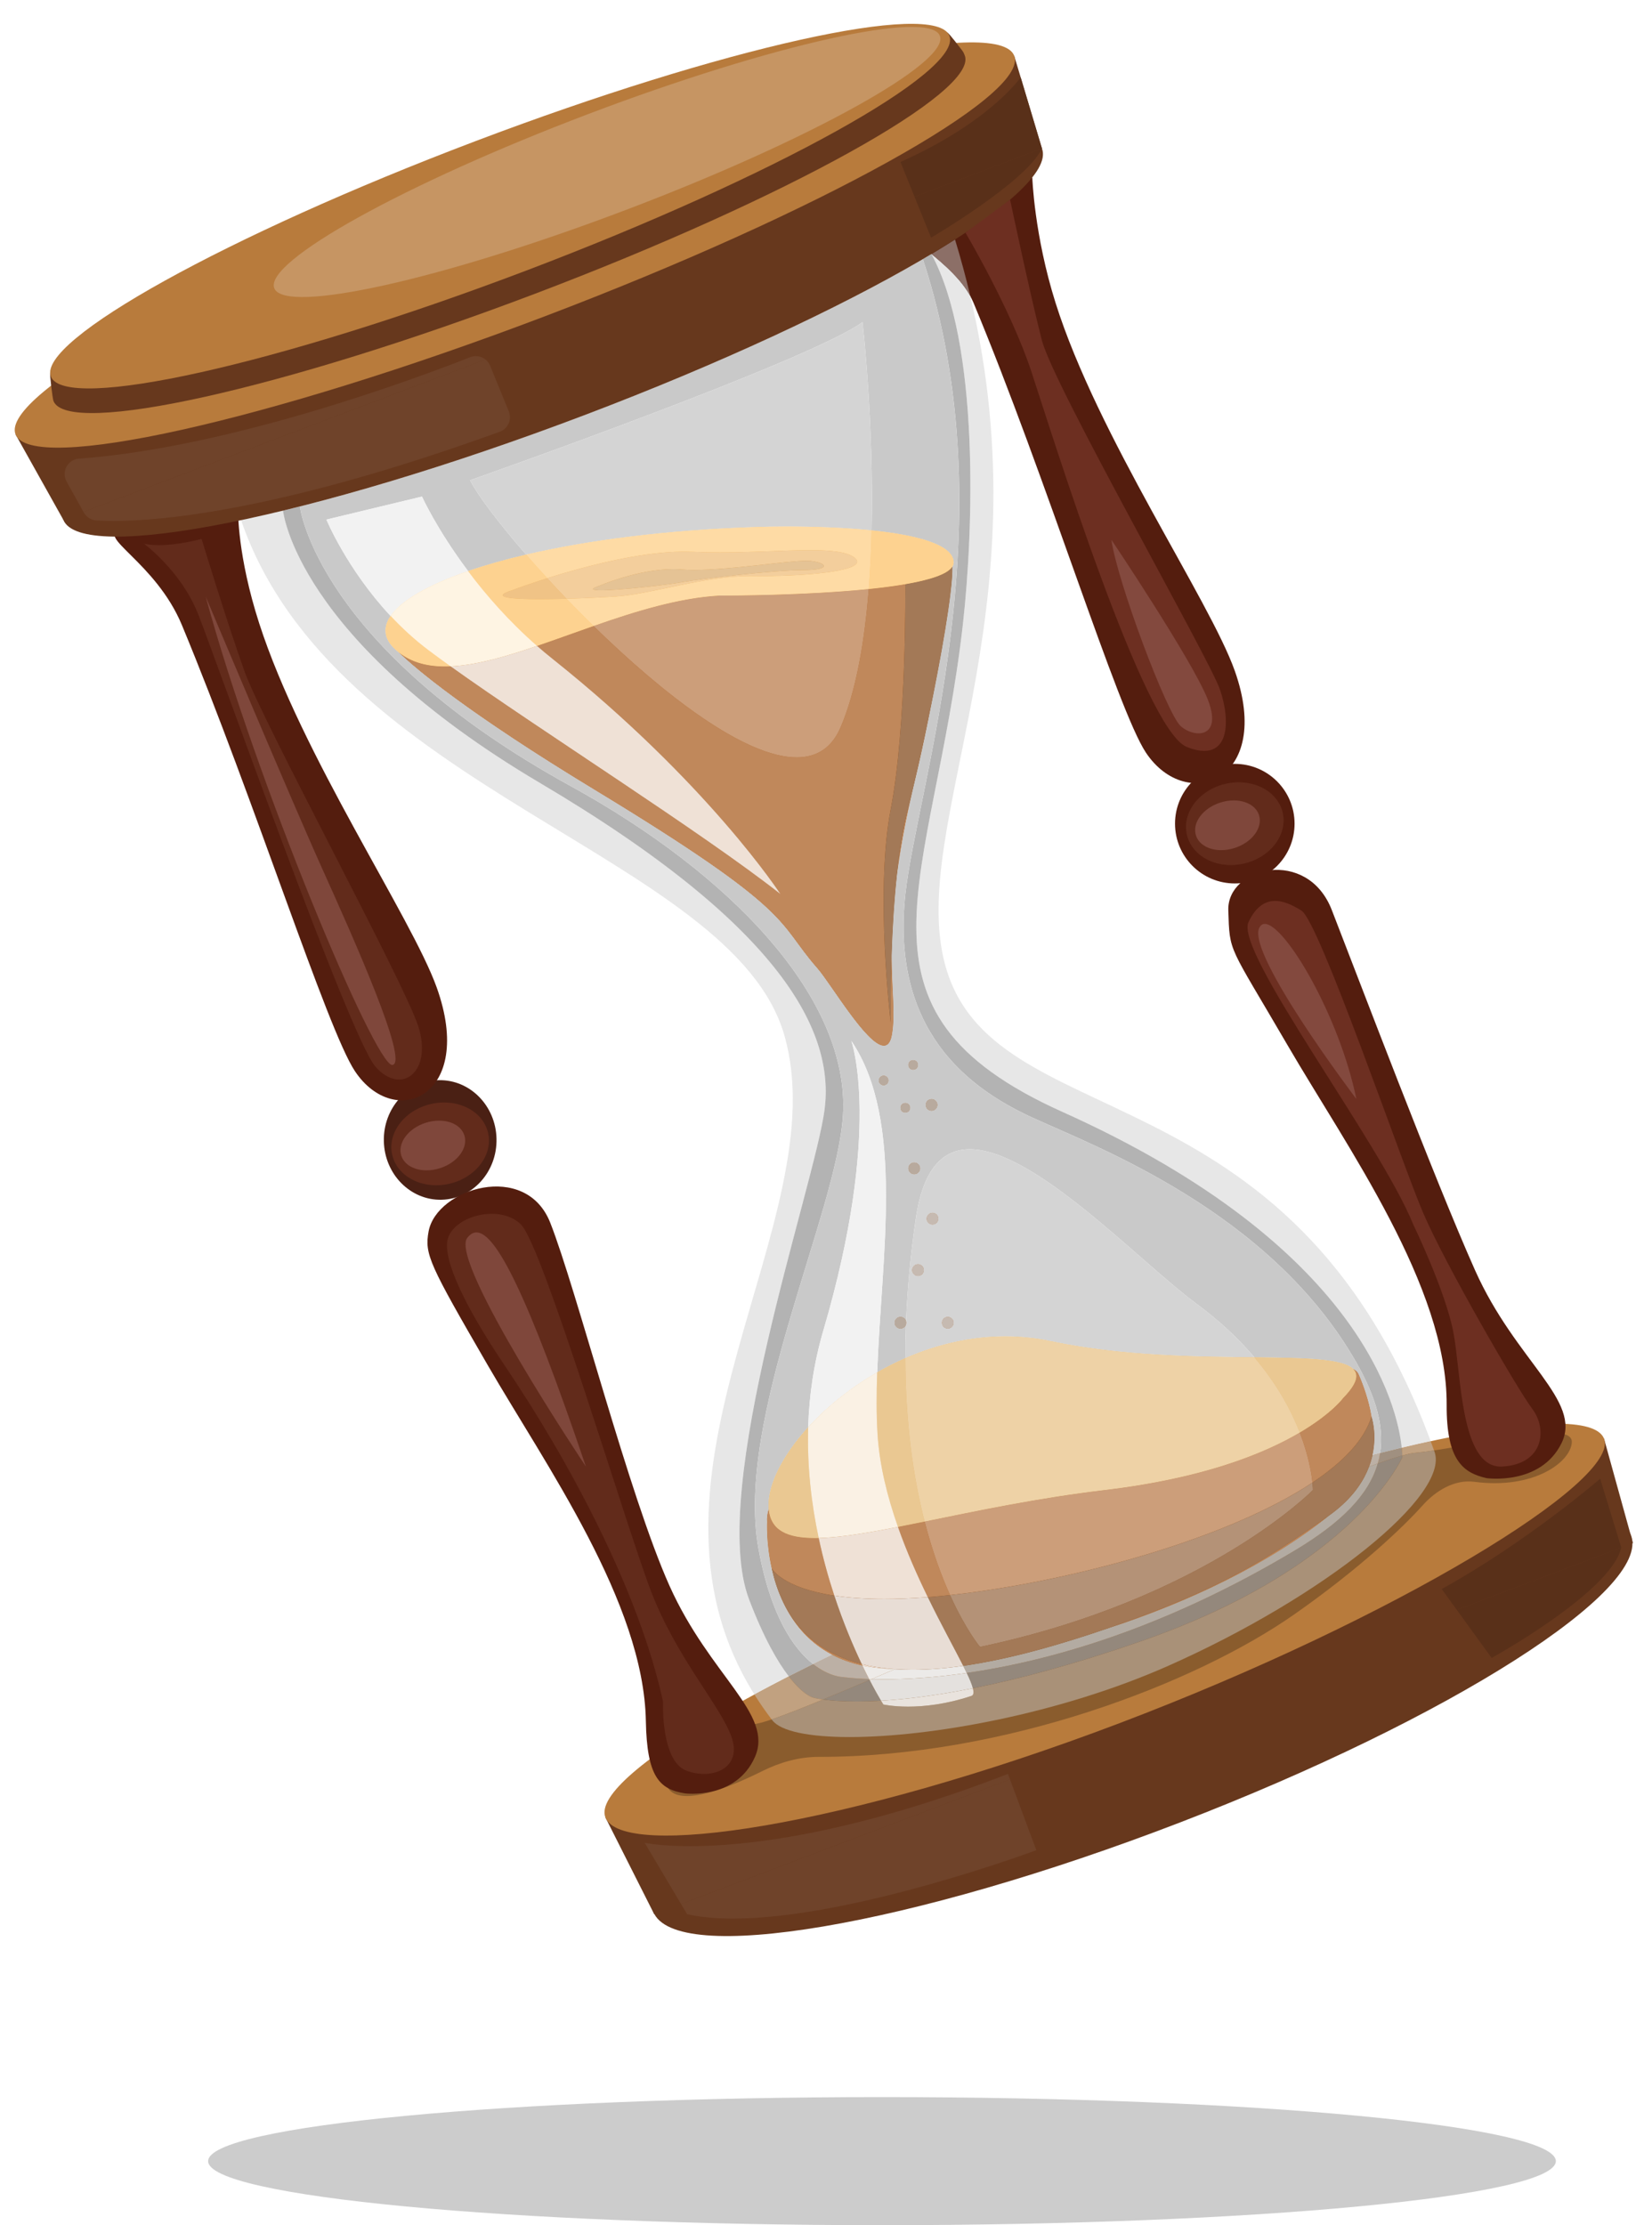 <?xml version="1.0" encoding="UTF-8"?><svg xmlns="http://www.w3.org/2000/svg" xmlns:xlink="http://www.w3.org/1999/xlink" height="3505.0" preserveAspectRatio="xMidYMid meet" version="1.0" viewBox="1106.2 646.5 2603.0 3505.0" width="2603.0" zoomAndPan="magnify"><g><g><path d="M 1888.531 2440.043 C 1889.727 2492.043 1850.973 2535.129 1801.949 2536.262 C 1752.926 2537.395 1712.207 2496.164 1711.016 2444.168 C 1709.809 2392.168 1748.559 2349.094 1797.582 2347.961 C 1846.605 2346.828 1887.324 2388.059 1888.531 2440.043" fill="#4a2014"/></g><g><path d="M 1875.23 2430.945 C 1883.188 2465.648 1855.828 2501.539 1814.145 2511.105 C 1772.445 2520.66 1732.18 2500.285 1724.223 2465.57 C 1716.27 2430.855 1743.625 2394.98 1785.324 2385.426 C 1827.012 2375.859 1867.277 2396.246 1875.23 2430.945" fill="#622b1b"/></g><g><path d="M 1778.336 2489.961 C 1759.293 2489.961 1743.25 2481.402 1738.559 2466.93 C 1732.16 2447.227 1749.188 2424.035 1776.598 2415.141 C 1783.895 2412.773 1791.156 2411.656 1798.039 2411.656 C 1817.082 2411.656 1833.125 2420.227 1837.832 2434.699 C 1844.211 2454.402 1827.184 2477.594 1799.758 2486.488 C 1792.496 2488.84 1785.215 2489.961 1778.336 2489.961" fill="#7f473b"/></g><g><path d="M 3676.016 3064.469 C 3709.195 3150.68 3391.207 3353.297 2965.785 3517.027 C 2540.344 3680.766 2168.574 3743.617 2135.395 3657.418 C 2102.211 3571.207 2420.191 3368.586 2845.637 3204.855 C 3271.055 3041.117 3642.84 2978.266 3676.016 3064.469" fill="#67381d"/></g><g><path d="M 2060.102 3509.172 L 2137.02 3661.652 L 3679.172 3077.031 L 3633.645 2912.629 L 2060.102 3509.172" fill="#67381d"/></g><g><path d="M 3633.637 2912.629 C 3659.66 2979.352 3304.156 3196.219 2869.645 3360.941 C 2435.109 3525.68 2086.129 3575.891 2060.098 3509.172 C 2034.078 3442.449 2365.242 3254.82 2799.75 3090.09 C 3234.262 2925.359 3607.617 2845.91 3633.637 2912.629" fill="#b87b3c"/></g><g><path d="M 2551.574 1005.875 C 2506.41 1013.688 2611.84 1055.586 2640.184 1123.594 C 2755.785 1400.832 2867.117 1765.398 2911.996 1832.332 C 2976.355 1928.328 3113.156 1876.52 3051.844 1703.277 C 3012.371 1591.797 2835.746 1334.137 2769.41 1123.594 C 2735.633 1016.402 2732.75 925.91 2732.75 925.91 L 2551.574 1005.875" fill="#541d0e"/></g><g><path d="M 2159.027 3463.16 C 2159.027 3463.16 2216.809 3377.098 2301.164 3360.941 C 2385.543 3344.789 3243.121 2943.859 3335.043 2934.969 C 3426.965 2926.082 3585.43 2880.008 3582.855 2918.582 C 3580.766 2950.02 3522.102 2992.828 3429.254 2980.551 C 3398.461 2976.469 3368.719 2994.281 3348.02 3017.43 C 3318.039 3050.949 3249.191 3116.891 3145.391 3189.469 C 2989.719 3298.34 2688.961 3414.219 2396.188 3413.809 C 2365.109 3413.77 2334.641 3422.578 2306.816 3436.449 C 2257.305 3461.129 2178.641 3493.719 2159.027 3463.16" fill="#8a5c2d"/></g><g><path d="M 3145.996 1943.879 C 3145.996 1995.895 3103.844 2038.047 3051.832 2038.047 C 2999.816 2038.047 2957.645 1995.895 2957.645 1943.879 C 2957.645 1891.863 2999.816 1849.711 3051.832 1849.711 C 3103.844 1849.711 3145.996 1891.863 3145.996 1943.879" fill="#541d0e"/></g><g><path d="M 3448.434 2974.777 C 3448.434 2974.777 3533.5 2986.938 3566.605 2919.758 C 3599.707 2852.578 3494.59 2791.156 3430.324 2647.188 C 3366.035 2503.211 3245.68 2185.066 3204.559 2079.637 C 3166 1980.832 3039.434 2011.773 3041.598 2080.324 C 3043.785 2148.871 3041.531 2132.309 3134.949 2292.816 C 3228.387 2453.344 3386.598 2672.895 3385.648 2859.215 C 3385.184 2947.387 3411.973 2966.355 3448.434 2974.777" fill="#541d0e"/></g><g><path d="M 2584.836 2566.074 C 2584.836 2571.211 2580.652 2575.398 2575.512 2575.398 C 2570.375 2575.398 2566.203 2571.211 2566.203 2566.074 C 2566.203 2560.918 2570.375 2556.75 2575.512 2556.75 C 2580.652 2556.75 2584.836 2560.918 2584.836 2566.074" fill="#a65818"/></g><g><path d="M 2562.02 2647.074 C 2562.02 2652.215 2557.852 2656.398 2552.695 2656.398 C 2547.543 2656.398 2543.375 2652.215 2543.375 2647.074 C 2543.375 2641.922 2547.543 2637.754 2552.695 2637.754 C 2557.852 2637.754 2562.02 2641.922 2562.02 2647.074" fill="#a65818"/></g><g><path d="M 2534.355 2730.008 C 2534.355 2735.156 2530.176 2739.32 2525.043 2739.32 C 2519.883 2739.32 2515.715 2735.156 2515.715 2730.008 C 2515.715 2724.863 2519.883 2720.695 2525.043 2720.695 C 2530.176 2720.695 2534.355 2724.863 2534.355 2730.008" fill="#a65818"/></g><g><path d="M 2608.93 2730.004 C 2608.93 2735.145 2604.75 2739.32 2599.613 2739.32 C 2594.477 2739.32 2590.297 2735.145 2590.297 2730.004 C 2590.297 2724.867 2594.477 2720.691 2599.613 2720.691 C 2604.75 2720.691 2608.93 2724.867 2608.93 2730.004" fill="#a65818"/></g><g><path d="M 2556.035 2486.844 C 2556.035 2491.984 2551.848 2496.156 2546.723 2496.156 C 2541.562 2496.156 2537.391 2491.984 2537.391 2486.844 C 2537.391 2481.699 2541.562 2477.527 2546.723 2477.527 C 2551.848 2477.527 2556.035 2481.699 2556.035 2486.844" fill="#a65818"/></g><g><path d="M 2583.355 2386.891 C 2583.355 2392.039 2579.188 2396.207 2574.035 2396.207 C 2568.898 2396.207 2564.715 2392.039 2564.715 2386.891 C 2564.715 2381.738 2568.898 2377.57 2574.035 2377.57 C 2579.188 2377.57 2583.355 2381.738 2583.355 2386.891" fill="#a65818"/></g><g><path d="M 2552.695 2323.922 C 2552.695 2328.148 2549.281 2331.578 2545.051 2331.578 C 2540.824 2331.578 2537.41 2328.148 2537.41 2323.922 C 2537.41 2319.707 2540.824 2316.277 2545.051 2316.277 C 2549.281 2316.277 2552.695 2319.707 2552.695 2323.922" fill="#a65818"/></g><g><path d="M 2540.324 2391.43 C 2540.324 2395.668 2536.91 2399.082 2532.672 2399.082 C 2528.445 2399.082 2525.035 2395.668 2525.035 2391.43 C 2525.035 2387.223 2528.445 2383.793 2532.672 2383.793 C 2536.91 2383.793 2540.324 2387.223 2540.324 2391.43" fill="#a65818"/></g><g><path d="M 2506.156 2348.367 C 2506.156 2352.598 2502.746 2356.012 2498.516 2356.012 C 2494.305 2356.012 2490.875 2352.598 2490.875 2348.367 C 2490.875 2344.141 2494.305 2340.727 2498.516 2340.727 C 2502.746 2340.727 2506.156 2344.141 2506.156 2348.367" fill="#a65818"/></g><g><path d="M 2294.863 3315.559 C 2077.242 2967.734 2426.527 2567.867 2341.824 2276.363 C 2259.715 1993.648 1633.043 1892.93 1486.035 1465.832 C 1507.172 1461.375 1529.242 1456.367 1552.145 1450.828 C 1552.234 1451.707 1572.535 1652.656 1957.402 1880.051 C 2343.117 2107.934 2420.895 2274.426 2405.477 2394 C 2390.039 2513.574 2220.586 2993.535 2286.547 3166.078 C 2310.047 3227.578 2331.785 3264.699 2349.051 3287.066 C 2330.242 3296.688 2312.148 3306.207 2294.863 3315.559 M 3314.93 2927.008 C 3308.445 2863.938 3252.707 2609.926 2780.258 2397.852 C 2421.75 2236.945 2577.117 2038.051 2623.414 1629.645 C 2640.168 1481.711 2650.184 1187.453 2573.816 1046.691 C 2594.75 1064.004 2620.457 1086.344 2635.16 1113.184 C 2753.785 1615.453 2538.758 1944.859 2594.449 2162.586 C 2666.316 2443.617 3137.613 2314.492 3360.488 2916.598 C 3345.762 2919.797 3330.555 2923.277 3314.93 2927.008" fill="#e7e7e7"/></g><g><path d="M 2322.07 3354.84 C 2312.16 3341.832 2303.094 3328.73 2294.855 3315.562 C 2312.137 3306.211 2330.246 3296.691 2349.039 3287.07 C 2372.617 3317.629 2387.855 3320.652 2387.855 3320.652 C 2387.855 3320.652 2392.75 3322.012 2403.035 3323.43 C 2368.652 3337.562 2340.902 3348.41 2322.07 3354.84 M 3315.746 2939.141 C 3315.688 2936.711 3315.48 2932.609 3314.922 2927.012 C 3330.531 2923.281 3345.75 2919.801 3360.473 2916.602 C 3362.227 2921.379 3364.004 2926.23 3365.738 2931.113 C 3354.938 2932.711 3344.637 2934.043 3335.035 2934.973 C 3330.449 2935.41 3323.965 2936.832 3315.746 2939.141" fill="#c1a180"/></g><g><path d="M 2635.168 1113.172 C 2620.473 1086.352 2594.742 1064.016 2573.824 1046.691 C 2586.848 1038.914 2599.227 1031.273 2610.973 1023.773 C 2620.238 1054.145 2628.273 1083.961 2635.168 1113.172" fill="#8c6f67"/></g><g><path d="M 2444.883 3382.602 C 2381.5 3382.602 2336.504 3373.66 2323.066 3356.133 C 2322.73 3355.691 2322.398 3355.281 2322.086 3354.84 C 2340.914 3348.41 2368.641 3337.562 2403.051 3323.43 C 2414.18 3324.961 2431.695 3326.551 2456.199 3326.562 C 2467.453 3326.562 2480.164 3326.219 2494.453 3325.383 C 2496.742 3329.27 2498.031 3331.293 2498.031 3331.293 C 2498.031 3331.293 2512.512 3334.668 2537.098 3334.668 C 2561.688 3334.668 2596.387 3331.293 2636.906 3317.789 C 2640.32 3316.652 2640.84 3312.512 2639.094 3305.762 C 2710.504 3291.539 2798.727 3268.27 2905.691 3231.012 C 3241.918 3113.883 3315.766 2941.719 3315.766 2941.719 C 3315.766 2941.719 3315.789 2940.84 3315.746 2939.141 C 3323.961 2936.832 3330.453 2935.41 3335.031 2934.969 C 3344.641 2934.039 3354.957 2932.711 3365.734 2931.109 C 3366.004 2931.871 3366.273 2932.602 3366.543 2933.363 C 3390.758 3001.68 3192.473 3161.441 2947.402 3270.219 C 2776.449 3346.109 2573.023 3382.602 2444.883 3382.602" fill="#a99178"/></g><g><path d="M 1297.184 1481.508 C 1254.793 1490.301 1351.461 1531.594 1392.793 1631.043 C 1507.121 1906.168 1621.543 2267.723 1665.395 2333.668 C 1728.273 2428.238 1856 2373.434 1794.191 2201.574 C 1754.422 2091.004 1581.969 1837.258 1514.57 1628.223 C 1480.262 1521.812 1481.371 1451.668 1481.371 1451.668 L 1297.184 1481.508" fill="#541d0e"/></g><g><path d="M 2185.715 3471.344 C 2185.715 3471.344 2266.176 3481.633 2295.828 3413.754 C 2325.457 3345.871 2224.961 3286.762 2161.055 3144.242 C 2097.148 3001.707 2014.426 2676.941 1973.199 2572.438 C 1934.578 2474.508 1794.105 2518.613 1781.547 2586.027 C 1774.816 2622.227 1782.707 2638.008 1874.465 2796.422 C 1966.238 2954.852 2120.461 3170.891 2123.852 3357.184 C 2125.473 3445.336 2145.102 3465.016 2185.715 3471.344" fill="#541d0e"/></g><g><path d="M 1333.184 1503.008 C 1333.184 1503.008 1391.043 1545.434 1418.043 1612.918 C 1445.043 1680.422 1656.555 2279.539 1697.684 2326.512 C 1738.82 2373.449 1788.332 2334.219 1765.184 2262.848 C 1742.043 2191.5 1520.262 1784.578 1491.332 1703.574 C 1462.402 1622.574 1423.832 1495.285 1423.832 1495.285 C 1423.832 1495.285 1369.832 1510.715 1333.184 1503.008" fill="#622b1b"/></g><g><path d="M 2349.051 3287.066 C 2331.785 3264.699 2310.047 3227.578 2286.547 3166.078 C 2220.586 2993.535 2390.039 2513.574 2405.477 2394 C 2420.895 2274.426 2343.117 2107.934 1957.402 1880.051 C 1572.535 1652.656 1552.234 1451.707 1552.145 1450.828 C 1560.863 1448.73 1569.73 1446.512 1578.695 1444.273 C 1578.734 1444.574 1605.082 1664.68 2005.723 1884.828 C 2256.441 2022.59 2445.98 2218.508 2434.418 2403.645 C 2424.816 2557.688 2264.375 2881.926 2301.176 3085.078 C 2320.848 3193.738 2357.613 3244.234 2387.547 3267.699 C 2374.391 3274.199 2361.559 3280.668 2349.051 3287.066 M 3280.727 2935.418 C 3287.234 2893.605 3274.426 2847.266 3243.359 2792.695 C 3107.473 2554.074 2831.68 2452.504 2731.398 2406.207 C 2631.121 2359.934 2509.703 2268.656 2532.758 2054.922 C 2551.082 1885.082 2695.836 1467.332 2560.316 1054.68 C 2564.883 1052 2569.387 1049.348 2573.816 1046.691 C 2650.184 1187.453 2640.168 1481.711 2623.414 1629.645 C 2577.117 2038.051 2421.75 2236.945 2780.258 2397.852 C 3252.707 2609.926 3308.445 2863.938 3314.93 2927.008 C 3303.734 2929.676 3292.336 2932.477 3280.727 2935.418" fill="#b3b3b3"/></g><g><path d="M 2403.043 3323.426 C 2392.75 3322.008 2387.867 3320.645 2387.867 3320.645 C 2387.867 3320.645 2372.629 3317.629 2349.055 3287.066 C 2361.562 3280.668 2374.398 3274.199 2387.539 3267.699 C 2413.559 3288.105 2434.43 3288.078 2434.43 3288.078 C 2434.43 3288.078 2448.852 3290.309 2475.66 3291.219 C 2475.906 3291.699 2476.172 3292.176 2476.414 3292.648 C 2449.645 3304.035 2424.988 3314.406 2403.043 3323.426 M 3277.117 2951.758 C 3278.664 2946.387 3279.863 2940.938 3280.719 2935.414 C 3292.332 2932.477 3303.746 2929.676 3314.934 2927.008 C 3315.5 2932.605 3315.684 2936.707 3315.746 2939.137 C 3305.453 2942.016 3292.453 2946.285 3277.117 2951.758" fill="#a09080"/></g><g><path d="M 2456.199 3326.562 C 2431.688 3326.551 2414.191 3324.961 2403.043 3323.43 C 2424.973 3314.41 2449.648 3304.039 2476.398 3292.652 C 2484.312 3307.969 2490.719 3319.109 2494.441 3325.379 C 2480.16 3326.223 2467.449 3326.562 2456.199 3326.562 M 2639.094 3305.762 C 2637.527 3299.73 2634.152 3291.602 2629.414 3281.66 C 2756.367 3263.371 2936.945 3214.039 3146.004 3089 C 3219.863 3044.82 3262.93 3001.293 3277.109 2951.762 C 3292.445 2946.289 3305.445 2942.02 3315.738 2939.141 C 3315.777 2940.84 3315.758 2941.723 3315.758 2941.723 C 3315.758 2941.723 3241.938 3113.879 2905.699 3231.012 C 2798.719 3268.27 2710.516 3291.539 2639.094 3305.762" fill="#94887c"/></g><g><path d="M 1724.402 1663.406 C 1724.402 1663.406 1778.48 1729.91 2043.543 1890.648 C 2363.691 2084.785 2328.965 2097.645 2393.895 2171.336 C 2420.145 2201.129 2499.98 2341.926 2511.551 2276.359 C 2523.117 2210.797 2486.465 2129.793 2547.934 1875.09 C 2592.738 1689.473 2606.824 1523.879 2606.824 1523.879 C 2606.824 1523.879 2469.102 1470.949 2210.672 1516.508 C 1952.25 1562.07 1724.402 1663.406 1724.402 1663.406" fill="#a65818"/></g><g><path d="M 2532.684 1566.688 C 2532.684 1566.688 2534.871 1790.883 2509.695 1921.125 C 2484.543 2051.348 2509.695 2257.07 2509.695 2257.07 C 2509.695 2257.07 2506.168 2038.047 2536.617 1921.508 C 2557.738 1840.648 2608.266 1601.309 2606.84 1538.984 L 2532.684 1566.688" fill="#7d4212"/></g><g><path d="M 2240.258 1584.652 C 2240.258 1584.652 2610.77 1585.922 2608.828 1531.926 C 2606.883 1477.934 2393.34 1473.574 2298.121 1476.645 C 1900.184 1489.449 1650.113 1593.633 1727.773 1668.148 C 1824.586 1761.039 2049.98 1594.922 2240.258 1584.652" fill="#fcc062"/></g><g><path d="M 2314.918 3043.723 C 2314.918 3043.723 2300.766 3291.363 2541.418 3274.402 C 2760.332 3258.973 3055.395 3162.543 3223.176 3014.363 C 3295.762 2950.262 3267.07 2857.824 3246.953 2811.227 C 3234.152 2781.535 3104.77 2792.457 2919.094 2809.934 C 2785.809 2822.496 2304.707 2921.363 2314.918 3043.723" fill="#a65818"/></g><g><path d="M 1912.715 1576.297 C 1912.715 1576.297 2085.32 1510.512 2197.18 1515.652 C 2238.402 1517.555 2279.602 1516.176 2316.773 1514.82 C 2380.457 1512.496 2432.258 1510.168 2451.746 1524.23 C 2482.605 1546.488 2366.25 1555.09 2292.957 1553.797 C 2219.684 1552.52 2133.539 1582.387 2076.961 1586.09 C 2020.395 1589.793 1847.688 1596.898 1912.715 1576.297" fill="#eaaa54"/></g><g><path d="M 3222.531 2848.672 C 3222.531 2848.672 3142.336 2958.574 2846.863 2993.543 C 2551.395 3028.512 2326.574 3126.203 2317.414 3023.512 C 2308.273 2920.832 2526.586 2709.062 2762.117 2758.941 C 3027.109 2815.082 3325.395 2742.805 3222.531 2848.672" fill="#e2b165"/></g><g><path d="M 2049.656 1569.531 C 2049.656 1569.531 2121.012 1538.664 2179.832 1543.492 C 2210.375 1546.008 2257.039 1541.48 2298.492 1536.973 C 2336.867 1532.789 2370.773 1528.602 2383.289 1530.012 C 2409.328 1532.887 2417.055 1544.461 2371.719 1544.461 C 2326.402 1544.461 2211.664 1557.961 2179.832 1563.758 C 2147.996 1569.531 2003.363 1585.266 2049.656 1569.531" fill="#d19647"/></g><g><path d="M 2322.117 3116.738 C 2322.117 3116.738 2359.832 3190.508 2629.828 3155.789 C 2883.879 3123.129 3226.375 3012.551 3267.203 2877.809 C 3267.203 2877.809 3298.059 2964.219 3199.867 3033.969 C 3101.676 3103.719 3024.059 3152 2853.836 3210.609 C 2618.578 3291.602 2370.113 3334.672 2322.117 3116.738" fill="#7d4212"/></g><g><path d="M 2387.531 3267.703 C 2357.594 3244.242 2320.84 3193.742 2301.168 3085.082 C 2264.367 2881.934 2424.816 2557.695 2434.422 2403.648 C 2445.961 2218.512 2256.434 2022.598 2005.715 1884.832 C 1605.078 1664.688 1578.727 1444.594 1578.688 1444.27 C 1708.938 1411.383 1863.617 1362.398 2026.844 1300.516 C 2241.336 1219.223 2429.699 1131.133 2560.305 1054.695 C 2695.812 1467.348 2551.066 1885.086 2532.758 2054.93 C 2509.707 2268.648 2631.098 2359.938 2731.391 2406.23 C 2831.664 2452.52 3107.469 2554.082 3243.348 2792.703 C 3274.414 2847.273 3287.219 2893.613 3280.703 2935.426 C 3276.738 2936.422 3272.758 2937.434 3268.727 2938.473 C 3276.281 2904.363 3267.574 2878.883 3267.207 2877.855 C 3262.992 2851.883 3254.379 2828.434 3246.961 2811.223 C 3245.512 2807.871 3242.562 2805.031 3238.234 2802.664 C 3221.078 2786.305 3162.004 2785.312 3082.621 2784.453 C 3058.992 2756.582 3029.352 2728.145 2992.113 2700.656 C 2901.168 2633.512 2736.598 2456.734 2634.297 2456.734 C 2592.293 2456.734 2560.762 2486.582 2549.18 2566.086 C 2540.773 2623.723 2535.914 2677.312 2533.863 2726.992 C 2532.598 2723.324 2529.121 2720.691 2525.043 2720.691 C 2519.887 2720.691 2515.719 2724.863 2515.719 2730.012 C 2515.719 2735.152 2519.887 2739.324 2525.043 2739.324 C 2528.867 2739.324 2532.16 2737.016 2533.59 2733.703 C 2532.945 2751.555 2532.645 2768.883 2532.691 2785.715 C 2517.352 2792.414 2502.52 2799.922 2488.359 2808.055 C 2494.875 2625.824 2532.277 2411.25 2447.617 2286.012 C 2447.617 2286.012 2497.039 2423.984 2403.539 2742.164 C 2388.363 2793.812 2381.152 2845.055 2379.633 2894.504 C 2337.836 2940.371 2314.297 2988.344 2317.406 3023.512 C 2317.43 3023.684 2317.453 3023.844 2317.477 3024.012 C 2315.242 3030.504 2314.367 3037.074 2314.918 3043.723 C 2314.918 3043.723 2313.078 3076.152 2322.105 3116.754 C 2322.105 3116.742 2322.105 3116.742 2322.105 3116.742 C 2325.996 3134.422 2331.203 3150.375 2337.629 3164.734 C 2352.551 3198.684 2377.145 3232.012 2417.52 3253.043 C 2407.34 3257.961 2397.367 3262.832 2387.531 3267.703 M 2546.715 2477.531 C 2541.559 2477.531 2537.387 2481.699 2537.387 2486.832 C 2537.387 2491.992 2541.559 2496.16 2546.715 2496.16 C 2551.852 2496.16 2556.043 2491.992 2556.043 2486.832 C 2556.043 2481.699 2551.852 2477.531 2546.715 2477.531 M 2532.668 2383.797 C 2528.453 2383.797 2525.043 2387.207 2525.043 2391.445 C 2525.043 2395.66 2528.453 2399.09 2532.668 2399.09 C 2536.906 2399.09 2540.336 2395.66 2540.336 2391.445 C 2540.336 2387.207 2536.906 2383.797 2532.668 2383.797 M 2574.027 2377.559 C 2568.895 2377.559 2564.727 2381.727 2564.727 2386.883 C 2564.727 2392.043 2568.895 2396.211 2574.027 2396.211 C 2579.188 2396.211 2583.355 2392.043 2583.355 2386.883 C 2583.355 2381.727 2579.188 2377.559 2574.027 2377.559 M 2498.516 2340.73 C 2494.301 2340.73 2490.867 2344.141 2490.867 2348.355 C 2490.867 2352.594 2494.301 2356.023 2498.516 2356.023 C 2502.727 2356.023 2506.16 2352.594 2506.16 2348.355 C 2506.16 2344.141 2502.727 2340.73 2498.516 2340.73 M 2545.035 2316.297 C 2540.82 2316.297 2537.387 2319.707 2537.387 2323.941 C 2537.387 2328.156 2540.82 2331.59 2545.035 2331.59 C 2549.273 2331.59 2552.68 2328.156 2552.68 2323.941 C 2552.68 2319.707 2549.273 2316.297 2545.035 2316.297 M 1735.207 1674.594 C 1761.086 1699.535 1840.277 1767.402 2043.539 1890.66 C 2363.672 2084.801 2328.969 2097.652 2393.891 2171.348 C 2415.285 2195.621 2472.238 2293.566 2498.859 2293.59 C 2504.918 2293.59 2509.406 2288.523 2511.527 2276.363 C 2517.168 2244.422 2511.363 2208.816 2511.043 2151.219 C 2512.355 2112.414 2514.863 2067.391 2519.449 2024.188 C 2524.398 1986.691 2532.07 1943.422 2543.676 1893.102 C 2545.035 1887.434 2546.461 1881.422 2547.938 1875.113 C 2547.938 1875.09 2547.938 1875.09 2547.938 1875.09 C 2555.766 1842.617 2562.676 1810.746 2568.711 1780.277 C 2588.469 1685.207 2607.723 1577.82 2606.824 1538.992 C 2608.207 1536.758 2608.895 1534.41 2608.828 1531.945 C 2607.812 1503.734 2549.02 1489.062 2479.539 1481.945 C 2483.406 1312.332 2465.234 1153.934 2465.234 1153.934 C 2380.395 1215.652 1846.797 1402.977 1846.797 1402.977 C 1858.809 1426.352 1891.266 1469.602 1935.238 1520.129 C 1901.219 1528.074 1870.586 1536.805 1843.746 1546.039 C 1794.508 1480.402 1771.086 1428.703 1771.086 1428.703 L 1620.539 1464.906 C 1620.539 1464.906 1652.797 1543.047 1721.656 1616.719 C 1709.496 1634.43 1710.918 1652 1727.77 1668.168 C 1730.168 1670.469 1732.648 1672.613 1735.207 1674.594" fill="#c9c9c9"/></g><g><path d="M 2475.672 3291.215 C 2448.844 3290.305 2434.434 3288.078 2434.434 3288.078 C 2434.434 3288.078 2413.562 3288.105 2387.535 3267.699 C 2397.379 3262.828 2407.363 3257.957 2417.527 3253.035 C 2431.434 3260.277 2447.215 3266.059 2465.066 3269.898 C 2468.809 3277.676 2472.371 3284.797 2475.672 3291.215 M 3263.289 2956.777 C 3265.684 2950.477 3267.453 2944.336 3268.742 2938.465 C 3272.766 2937.426 3276.754 2936.414 3280.719 2935.414 C 3279.852 2940.938 3278.664 2946.387 3277.113 2951.758 C 3272.707 2953.336 3268.078 2955.004 3263.289 2956.777" fill="#bcb0a5"/></g><g><path d="M 2629.434 3281.656 C 2627.766 3278.137 2625.895 3274.398 2623.922 3270.438 C 2696.785 3260.02 2775.918 3237.418 2853.645 3210.668 C 2981.973 3168.859 3106.945 3108.578 3199.953 3033.918 C 3216.098 3022.426 3228.781 3010.488 3238.652 2998.559 C 3240.945 2995.828 3243.078 2993.047 3245.086 2990.246 C 3253.352 2978.848 3259.203 2967.559 3263.281 2956.777 C 3268.086 2955.008 3272.691 2953.336 3277.113 2951.758 C 3262.941 3001.289 3219.875 3044.816 3146.012 3088.996 C 2936.938 3214.039 2756.355 3263.367 2629.434 3281.656" fill="#b3aba2"/></g><g><path d="M 2525.055 2739.316 C 2519.891 2739.316 2515.727 2735.152 2515.727 2730.004 C 2515.727 2724.859 2519.891 2720.68 2525.055 2720.68 C 2529.141 2720.68 2532.609 2723.32 2533.867 2726.988 C 2533.773 2729.227 2533.68 2731.469 2533.602 2733.691 C 2532.172 2737 2528.879 2739.316 2525.055 2739.316" fill="#b8aa9e"/></g><g><path d="M 2546.723 2496.156 C 2541.562 2496.156 2537.391 2491.984 2537.391 2486.844 C 2537.391 2481.699 2541.562 2477.527 2546.723 2477.527 C 2551.848 2477.527 2556.035 2481.699 2556.035 2486.844 C 2556.035 2491.984 2551.848 2496.156 2546.723 2496.156" fill="#b8aa9e"/></g><g><path d="M 2574.035 2396.207 C 2568.898 2396.207 2564.715 2392.039 2564.715 2386.891 C 2564.715 2381.738 2568.898 2377.57 2574.035 2377.57 C 2579.188 2377.57 2583.355 2381.738 2583.355 2386.891 C 2583.355 2392.039 2579.188 2396.207 2574.035 2396.207" fill="#b8aa9e"/></g><g><path d="M 2545.051 2331.578 C 2540.824 2331.578 2537.41 2328.148 2537.41 2323.922 C 2537.41 2319.707 2540.824 2316.277 2545.051 2316.277 C 2549.281 2316.277 2552.695 2319.707 2552.695 2323.922 C 2552.695 2328.148 2549.281 2331.578 2545.051 2331.578" fill="#b8aa9e"/></g><g><path d="M 2532.672 2399.082 C 2528.445 2399.082 2525.035 2395.668 2525.035 2391.43 C 2525.035 2387.223 2528.445 2383.793 2532.672 2383.793 C 2536.91 2383.793 2540.324 2387.223 2540.324 2391.43 C 2540.324 2395.668 2536.91 2399.082 2532.672 2399.082" fill="#b8aa9e"/></g><g><path d="M 2498.516 2356.012 C 2494.305 2356.012 2490.875 2352.598 2490.875 2348.367 C 2490.875 2344.141 2494.305 2340.727 2498.516 2340.727 C 2502.746 2340.727 2506.156 2344.141 2506.156 2348.367 C 2506.156 2352.598 2502.746 2356.012 2498.516 2356.012" fill="#b8aa9e"/></g><g><path d="M 2498.848 2293.59 C 2472.219 2293.57 2415.297 2195.621 2393.895 2171.336 C 2328.957 2097.648 2363.684 2084.801 2043.535 1890.664 C 1840.277 1767.395 1761.086 1699.531 1735.207 1674.594 C 1755.027 1690.027 1779.438 1696.27 1807.309 1696.27 C 1810.188 1696.27 1813.105 1696.211 1816.055 1696.094 C 1956.324 1796.43 2212.07 1957.492 2336.039 2054.926 C 2336.039 2054.926 2222.434 1880.062 1976.867 1684.297 C 1968.465 1677.617 1960.324 1670.793 1952.457 1663.91 C 1981.195 1654.105 2011.055 1643.129 2041.387 1632.547 C 2150.238 1739.051 2279.176 1839.512 2361.398 1839.512 C 2392.227 1839.512 2416.469 1825.41 2430.668 1792.254 C 2455.391 1734.418 2468.656 1656.195 2475.043 1574.332 C 2495.527 1572.246 2515.117 1569.719 2532.68 1566.695 C 2532.68 1567.57 2534.809 1791.141 2509.688 1921.133 C 2484.527 2051.367 2509.688 2257.074 2509.688 2257.074 C 2509.688 2257.074 2508.973 2211.688 2511.039 2151.227 C 2511.359 2208.805 2517.168 2244.406 2511.539 2276.367 C 2509.391 2288.52 2504.914 2293.59 2498.848 2293.59 M 2519.453 2024.18 C 2523.41 1986.867 2528.922 1950.926 2536.598 1921.512 C 2538.707 1913.496 2541.094 1903.91 2543.68 1893.109 C 2532.082 1943.43 2524.406 1986.688 2519.453 2024.18 M 2547.934 1875.109 C 2554.297 1847.723 2561.539 1814.809 2568.719 1780.262 C 2562.672 1810.73 2555.77 1842.613 2547.934 1875.09" fill="#c0885b"/></g><g><path d="M 2509.695 2257.07 C 2509.695 2257.07 2484.543 2051.348 2509.695 1921.125 C 2534.809 1791.145 2532.684 1567.551 2532.684 1566.688 C 2570.715 1560.129 2599.238 1551.18 2606.84 1538.984 C 2607.723 1577.801 2588.469 1685.215 2568.73 1780.254 C 2561.551 1814.793 2554.309 1847.711 2547.93 1875.109 C 2546.465 1881.41 2545.059 1887.426 2543.676 1893.105 C 2541.09 1903.914 2538.723 1913.484 2536.617 1921.508 C 2528.934 1950.934 2523.418 1986.859 2519.445 2024.168 C 2514.871 2067.375 2512.363 2112.406 2511.039 2151.219 C 2508.977 2211.676 2509.695 2257.07 2509.695 2257.07" fill="#a37957"/></g><g><path d="M 1807.309 1696.27 C 1779.438 1696.27 1755.027 1690.043 1735.207 1674.594 C 1732.648 1672.613 1730.168 1670.473 1727.766 1668.145 C 1710.918 1652.004 1709.5 1634.43 1721.656 1616.715 C 1739.207 1635.492 1759.125 1653.98 1781.496 1670.797 C 1791.988 1678.676 1803.566 1687.145 1816.059 1696.086 C 1813.109 1696.207 1810.188 1696.27 1807.309 1696.27 M 1952.457 1663.902 C 1907.68 1624.715 1871.586 1583.164 1843.746 1546.039 C 1870.586 1536.816 1901.215 1528.078 1935.238 1520.141 C 1945.688 1532.141 1956.809 1544.59 1968.445 1557.266 C 1934.867 1567.855 1912.719 1576.285 1912.719 1576.285 C 1878.34 1587.203 1910.406 1590.348 1956.637 1590.348 C 1969.969 1590.348 1984.477 1590.082 1998.906 1589.672 C 2012.598 1603.918 2026.816 1618.285 2041.391 1632.551 C 2011.055 1643.145 1981.195 1654.125 1952.457 1663.902 M 2475.035 1574.328 C 2477.426 1543.754 2478.852 1512.652 2479.547 1481.938 C 2549.02 1489.059 2607.816 1503.73 2608.816 1531.938 C 2608.898 1534.406 2608.223 1536.754 2606.816 1539 C 2599.246 1551.203 2570.711 1560.141 2532.672 1566.691 C 2515.121 1569.734 2495.527 1572.246 2475.035 1574.328" fill="#fdd290"/></g><g><path d="M 2465.066 3269.898 C 2447.207 3266.059 2431.414 3260.281 2417.523 3253.039 C 2377.133 3232.008 2352.559 3198.68 2337.625 3164.73 C 2363.121 3221.789 2407.641 3253.629 2464.027 3267.699 C 2464.367 3268.441 2464.727 3269.168 2465.066 3269.898 M 2853.625 3210.672 C 2853.688 3210.652 2853.766 3210.629 2853.828 3210.609 C 3024.043 3152 3101.676 3103.719 3199.871 3033.969 C 3199.891 3033.949 3199.914 3033.941 3199.934 3033.918 C 3106.945 3108.578 2981.969 3168.859 2853.625 3210.672 M 2568.156 3162.23 C 2551.68 3128.438 2534.961 3090.93 2521.094 3051.609 C 2534.582 3048.98 2548.594 3046.148 2563.145 3043.18 C 2575.332 3090.66 2589.664 3129.07 2603.152 3158.949 C 2590.965 3160.277 2579.32 3161.359 2568.156 3162.23 M 2420.789 3159.809 C 2338.527 3147.398 2322.414 3117.332 2322.113 3116.75 C 2313.07 3076.148 2314.918 3043.719 2314.918 3043.719 C 2314.355 3037.07 2315.258 3030.5 2317.461 3024.012 C 2320.668 3057.117 2346.508 3069.168 2390.102 3069.168 C 2392.086 3069.168 2394.09 3069.141 2396.156 3069.09 C 2403.07 3101.551 2411.629 3131.98 2420.789 3159.809 M 3238.637 2998.559 C 3240.941 2995.789 3243.086 2993.02 3245.094 2990.25 C 3243.086 2993.051 3240.941 2995.828 3238.637 2998.559 M 3174.176 2981.719 C 3172.613 2966.73 3167.98 2938.5 3154.211 2903 C 3204.543 2873.32 3222.543 2848.668 3222.543 2848.668 C 3244.191 2826.398 3248.059 2812.02 3238.258 2802.656 C 3242.586 2805.031 3245.512 2807.871 3246.977 2811.219 C 3254.391 2828.43 3262.992 2851.879 3267.223 2877.848 C 3267.223 2877.828 3267.223 2877.809 3267.223 2877.809 C 3256.055 2914.609 3222.383 2949.621 3174.176 2981.719" fill="#c0885b"/></g><g><path d="M 1956.637 1590.348 C 1910.406 1590.348 1878.336 1587.199 1912.715 1576.309 C 1912.715 1576.309 1934.867 1567.848 1968.445 1557.258 C 1978.258 1567.93 1988.406 1578.742 1998.898 1589.672 C 1984.477 1590.09 1969.965 1590.348 1956.637 1590.348" fill="#f0c386"/></g><g><path d="M 2390.109 3069.176 C 2346.508 3069.176 2320.664 3057.125 2317.457 3024.016 C 2317.434 3023.844 2317.414 3023.684 2317.414 3023.516 C 2314.285 2988.344 2337.84 2940.375 2379.625 2894.504 C 2377.734 2956.395 2384.727 3015.492 2396.145 3069.094 C 2394.094 3069.145 2392.082 3069.176 2390.109 3069.176 M 2521.086 3051.613 C 2504.449 3004.375 2491.914 2954.496 2488.883 2905.215 C 2487.012 2874.445 2487.152 2841.816 2488.348 2808.051 C 2502.516 2799.918 2517.34 2792.406 2532.684 2785.711 C 2532.922 2890.684 2545.875 2976.016 2563.133 3043.184 C 2548.586 3046.156 2534.578 3048.984 2521.086 3051.613 M 3154.199 2903.004 C 3140.828 2868.516 3118.809 2827.156 3082.621 2784.457 C 3161.988 2785.312 3221.07 2786.309 3238.25 2802.668 C 3248.051 2812.035 3244.168 2826.406 3222.527 2848.676 C 3222.527 2848.676 3204.531 2873.324 3154.199 2903.004" fill="#eac892"/></g><g><path d="M 2336.051 2054.934 C 2212.078 1957.465 1956.336 1796.414 1816.066 1696.074 C 1856.094 1694.297 1902.613 1680.871 1952.457 1663.891 C 1960.332 1670.781 1968.473 1677.59 1976.883 1684.285 C 2222.438 1880.047 2336.051 2054.934 2336.051 2054.934" fill="#efe1d6"/></g><g><path d="M 1721.664 1616.715 C 1652.805 1543.039 1620.543 1464.91 1620.543 1464.91 L 1771.094 1428.684 C 1771.094 1428.684 1794.516 1480.398 1843.754 1546.027 C 1780.633 1567.758 1738.352 1592.391 1721.664 1616.715" fill="#f2f2f2"/></g><g><path d="M 1816.059 1696.078 C 1803.57 1687.152 1791.988 1678.688 1781.496 1670.801 C 1759.129 1653.969 1739.207 1635.492 1721.66 1616.719 C 1738.348 1592.398 1780.629 1567.781 1843.746 1546.043 C 1871.586 1583.172 1907.676 1624.703 1952.457 1663.895 C 1902.605 1680.887 1856.086 1694.316 1816.059 1696.078" fill="#fef4e3"/></g><g><path d="M 2623.922 3270.438 C 2610.172 3243.188 2589.371 3205.797 2568.145 3162.227 C 2579.32 3161.359 2590.977 3160.277 2603.156 3158.949 C 2628.242 3214.531 2650.395 3240.609 2650.395 3240.609 C 3006.301 3165.449 3174.98 2993.535 3174.98 2993.535 C 3174.98 2993.535 3174.98 2989.34 3174.176 2981.719 C 3222.395 2949.617 3256.062 2914.609 3267.219 2877.809 C 3267.219 2877.809 3267.219 2877.828 3267.219 2877.848 C 3267.582 2878.879 3276.285 2904.359 3268.746 2938.469 C 3267.441 2944.34 3265.672 2950.48 3263.277 2956.777 C 3259.199 2967.559 3253.352 2978.848 3245.09 2990.25 C 3243.078 2993.02 3240.949 2995.789 3238.637 2998.559 C 3228.766 3010.488 3216.105 3022.43 3199.945 3033.918 C 3199.902 3033.938 3199.902 3033.949 3199.863 3033.969 C 3101.676 3103.719 3024.051 3152 2853.824 3210.609 C 2853.766 3210.629 2853.684 3210.648 2853.645 3210.668 C 2775.918 3237.418 2696.785 3260.016 2623.922 3270.438 M 2464.027 3267.699 C 2407.645 3253.629 2363.125 3221.789 2337.637 3164.727 C 2331.207 3150.367 2326 3134.418 2322.121 3116.738 C 2322.121 3116.738 2322.121 3116.738 2322.121 3116.746 C 2322.422 3117.328 2338.523 3147.398 2420.793 3159.809 C 2434.922 3202.699 2450.539 3239.391 2464.027 3267.699" fill="#a37957"/></g><g><path d="M 1935.238 1520.133 C 1891.27 1469.598 1858.809 1426.348 1846.801 1402.984 C 1846.801 1402.984 2380.402 1215.656 2465.246 1153.93 C 2465.246 1153.93 2483.406 1312.312 2479.551 1481.93 C 2435.445 1477.398 2387.039 1475.922 2346.344 1475.922 C 2328.43 1475.922 2312.02 1476.211 2298.117 1476.66 C 2155.348 1481.258 2031.629 1497.602 1935.238 1520.133" fill="#d4d4d4"/></g><g><path d="M 2361.418 1839.512 C 2279.191 1839.512 2150.258 1739.051 2041.383 1632.539 C 2107.477 1609.445 2175.875 1588.113 2240.262 1584.641 C 2240.262 1584.641 2241.016 1584.641 2242.484 1584.641 C 2260.004 1584.641 2377.707 1584.266 2475.051 1574.324 C 2468.664 1656.172 2455.406 1734.41 2430.664 1792.23 C 2416.477 1825.387 2392.23 1839.512 2361.418 1839.512" fill="#cc9e7a"/></g><g><path d="M 2041.395 1632.539 C 2026.824 1618.27 2012.602 1603.895 1998.914 1589.664 C 2029.086 1588.785 2058.953 1587.273 2076.965 1586.086 C 2132.355 1582.469 2216.078 1553.742 2288.336 1553.742 C 2289.891 1553.742 2291.441 1553.762 2292.977 1553.781 C 2297.68 1553.863 2302.566 1553.906 2307.574 1553.906 C 2380.605 1553.906 2480.629 1545.051 2451.758 1524.219 C 2439.613 1515.445 2414.934 1513.055 2382.652 1513.055 C 2363.105 1513.055 2340.777 1513.934 2316.773 1514.812 C 2292.75 1515.691 2267.051 1516.57 2240.758 1516.57 C 2226.363 1516.57 2211.766 1516.305 2197.188 1515.629 C 2192.977 1515.445 2188.703 1515.344 2184.328 1515.344 C 2114.176 1515.344 2025.066 1539.367 1968.453 1557.238 C 1956.812 1544.582 1945.695 1532.129 1935.242 1520.129 C 2031.633 1497.598 2155.355 1481.242 2298.109 1476.641 C 2312.012 1476.191 2328.449 1475.906 2346.359 1475.906 C 2387.047 1475.906 2435.461 1477.398 2479.543 1481.914 C 2478.848 1512.645 2477.438 1543.742 2475.047 1574.332 C 2377.723 1584.266 2259.996 1584.637 2242.477 1584.637 C 2241.023 1584.637 2240.266 1584.637 2240.266 1584.637 C 2175.883 1588.133 2107.473 1609.438 2041.395 1632.539" fill="#fedba5"/></g><g><path d="M 1998.914 1589.656 C 1988.414 1578.742 1978.266 1567.922 1968.457 1557.25 C 2025.066 1539.355 2114.188 1515.336 2184.32 1515.336 C 2188.688 1515.336 2192.977 1515.438 2197.18 1515.641 C 2211.758 1516.309 2226.355 1516.57 2240.75 1516.57 C 2267.055 1516.57 2292.75 1515.699 2316.77 1514.812 C 2340.789 1513.941 2363.109 1513.051 2382.641 1513.051 C 2414.926 1513.051 2439.613 1515.457 2451.766 1524.211 C 2480.637 1545.035 2380.598 1553.914 2307.59 1553.914 C 2302.555 1553.914 2297.684 1553.852 2292.973 1553.793 C 2291.438 1553.75 2289.879 1553.75 2288.344 1553.75 C 2216.086 1553.75 2132.363 1582.461 2076.984 1586.078 C 2058.949 1587.254 2029.09 1588.789 1998.914 1589.656 M 2166.875 1542.977 C 2111.051 1542.977 2049.648 1569.543 2049.648 1569.543 C 2035.055 1574.496 2039.441 1576.336 2053.309 1576.336 C 2083.414 1576.336 2158.059 1567.723 2179.832 1563.758 C 2211.656 1557.957 2326.414 1544.473 2371.723 1544.473 C 2417.051 1544.473 2409.328 1532.887 2383.285 1529.996 C 2381.629 1529.812 2379.566 1529.73 2377.16 1529.73 C 2361.633 1529.73 2331.73 1533.352 2298.492 1536.969 C 2265.234 1540.59 2228.641 1544.207 2199.688 1544.207 C 2192.551 1544.207 2185.879 1543.984 2179.832 1543.5 C 2175.566 1543.156 2171.242 1542.977 2166.875 1542.977" fill="#f3ce9c"/></g><g><path d="M 2053.32 1576.336 C 2039.441 1576.336 2035.035 1574.504 2049.66 1569.535 C 2049.66 1569.535 2111.051 1542.984 2166.871 1542.984 C 2171.238 1542.984 2175.562 1543.164 2179.828 1543.508 C 2185.883 1543.988 2192.559 1544.211 2199.68 1544.211 C 2228.629 1544.211 2265.238 1540.59 2298.488 1536.969 C 2331.719 1533.348 2361.633 1529.727 2377.16 1529.727 C 2379.555 1529.727 2381.625 1529.809 2383.297 1530.008 C 2409.324 1532.906 2417.051 1544.473 2371.73 1544.473 C 2326.41 1544.473 2211.648 1557.969 2179.828 1563.762 C 2158.043 1567.727 2083.395 1576.336 2053.32 1576.336" fill="#e5c395"/></g><g><path d="M 2532.688 2785.707 C 2532.648 2768.875 2532.934 2751.551 2533.594 2733.699 C 2534.086 2732.566 2534.371 2731.316 2534.371 2730.012 C 2534.371 2728.953 2534.18 2727.93 2533.859 2726.984 C 2535.922 2677.305 2540.781 2623.707 2549.18 2566.086 C 2560.77 2486.559 2592.297 2456.738 2634.301 2456.738 C 2736.594 2456.738 2901.164 2633.504 2992.113 2700.641 C 3029.367 2728.141 3059.004 2756.582 3082.625 2784.441 C 2991.602 2783.457 2873.914 2782.625 2762.125 2758.945 C 2737.918 2753.82 2713.883 2751.438 2690.242 2751.438 C 2634.434 2751.438 2580.914 2764.641 2532.688 2785.707 M 2599.617 2720.688 C 2594.473 2720.688 2590.312 2724.848 2590.312 2730.012 C 2590.312 2735.156 2594.473 2739.316 2599.617 2739.316 C 2604.762 2739.316 2608.941 2735.156 2608.941 2730.012 C 2608.941 2724.848 2604.762 2720.688 2599.617 2720.688 M 2552.695 2637.762 C 2547.551 2637.762 2543.371 2641.922 2543.371 2647.082 C 2543.371 2652.207 2547.551 2656.406 2552.695 2656.406 C 2557.84 2656.406 2562.02 2652.207 2562.02 2647.082 C 2562.02 2641.922 2557.84 2637.762 2552.695 2637.762 M 2575.504 2556.762 C 2570.359 2556.762 2566.199 2560.922 2566.199 2566.086 C 2566.199 2571.211 2570.359 2575.391 2575.504 2575.391 C 2580.648 2575.391 2584.828 2571.211 2584.828 2566.086 C 2584.828 2560.922 2580.648 2556.762 2575.504 2556.762" fill="#d4d4d4"/></g><g><path d="M 2575.512 2575.398 C 2570.375 2575.398 2566.203 2571.211 2566.203 2566.074 C 2566.203 2560.918 2570.375 2556.75 2575.512 2556.75 C 2580.652 2556.75 2584.836 2560.918 2584.836 2566.074 C 2584.836 2571.211 2580.652 2575.398 2575.512 2575.398" fill="#c6bab1"/></g><g><path d="M 2552.695 2656.398 C 2547.543 2656.398 2543.375 2652.215 2543.375 2647.074 C 2543.375 2641.922 2547.543 2637.754 2552.695 2637.754 C 2557.852 2637.754 2562.02 2641.922 2562.02 2647.074 C 2562.02 2652.215 2557.852 2656.398 2552.695 2656.398" fill="#c6bab1"/></g><g><path d="M 2533.578 2733.711 C 2533.672 2731.469 2533.75 2729.23 2533.859 2726.992 C 2534.172 2727.941 2534.355 2728.953 2534.355 2730.008 C 2534.355 2731.332 2534.078 2732.574 2533.578 2733.711" fill="#c6bab1"/></g><g><path d="M 2599.613 2739.32 C 2594.477 2739.32 2590.297 2735.145 2590.297 2730.004 C 2590.297 2724.867 2594.477 2720.691 2599.613 2720.691 C 2604.75 2720.691 2608.93 2724.867 2608.93 2730.004 C 2608.93 2735.145 2604.75 2739.32 2599.613 2739.32" fill="#c6bab1"/></g><g><path d="M 2603.16 3158.949 C 2589.664 3129.07 2575.332 3090.66 2563.141 3043.18 C 2644.211 3026.648 2741.012 3006.07 2846.871 2993.539 C 3002.387 2975.129 3098.273 2935.969 3154.219 2903 C 3167.988 2938.5 3172.602 2966.73 3174.18 2981.719 C 3045.871 3067.148 2814.484 3132.051 2629.836 3155.789 C 2620.684 3156.969 2611.785 3158.02 2603.16 3158.949" fill="#cc9e7a"/></g><g><path d="M 2563.137 3043.18 C 2545.895 2976.008 2532.93 2890.68 2532.699 2785.715 C 2580.922 2764.641 2634.426 2751.441 2690.234 2751.441 C 2713.883 2751.441 2737.914 2753.824 2762.121 2758.949 C 2873.914 2782.617 2991.605 2783.449 3082.613 2784.457 C 3118.82 2827.145 3140.84 2868.516 3154.215 2902.996 C 3098.27 2935.969 3002.387 2975.129 2846.879 2993.539 C 2741.012 3006.07 2644.199 3026.648 2563.137 3043.18" fill="#eed2a6"/></g><g><path d="M 2650.395 3240.613 C 2650.395 3240.613 2628.246 3214.535 2603.156 3158.953 C 2611.766 3158.023 2620.668 3156.973 2629.824 3155.793 C 2814.477 3132.055 3045.859 3067.152 3174.164 2981.723 C 3174.965 2989.344 3174.965 2993.543 3174.965 2993.543 C 3174.965 2993.543 3006.301 3165.453 2650.395 3240.613" fill="#b49277"/></g><g><path d="M 2747.926 880.297 C 2775.551 950.953 2452.699 1139.102 2026.848 1300.527 C 1601 1461.957 1233.398 1535.559 1205.789 1464.902 C 1178.18 1394.27 1501.027 1206.102 1926.879 1044.672 C 2352.73 883.242 2720.324 809.641 2747.926 880.297" fill="#67381d"/></g><g><path d="M 1130.672 1330.699 L 1205.793 1464.902 L 2747.934 880.293 L 2704.215 734.188 L 1130.672 1330.699" fill="#67381d"/></g><g><path d="M 2704.195 734.195 C 2728.688 796.809 2396.258 981.094 1961.738 1145.836 C 1527.219 1310.555 1155.137 1393.348 1130.668 1330.707 C 1106.199 1268.094 1438.617 1083.809 1873.137 919.09 C 2307.656 754.348 2679.727 671.582 2704.195 734.195" fill="#b87b3c"/></g><g><path d="M 2626.293 733.723 C 2648.633 790.871 2345.293 959.023 1948.789 1109.359 C 1552.281 1259.645 1212.75 1335.195 1190.422 1278.07 C 1189.113 1274.691 1184.359 1237.105 1185.25 1233.016 C 1199.512 1167.352 1494.73 1043.926 1867.941 902.43 C 2229.562 765.332 2529.434 666.43 2598.848 697.66 C 2601.875 699.035 2619.332 722.285 2622.102 725.793 C 2624.16 728.383 2625.227 730.977 2626.293 733.723" fill="#67381d"/></g><g><path d="M 2602.105 702.84 C 2624.113 759.168 2325.031 924.988 1934.094 1073.188 C 1543.152 1221.387 1208.391 1295.871 1186.379 1239.543 C 1164.363 1183.188 1463.441 1017.395 1854.383 869.195 C 2245.312 720.996 2580.094 646.512 2602.105 702.84" fill="#b87b3c"/></g><g><path d="M 2587.074 702.879 C 2603.383 744.605 2381.832 867.426 2092.242 977.219 C 1802.652 1087.012 1554.672 1142.172 1538.363 1100.445 C 1522.062 1058.715 1743.605 935.871 2033.191 826.105 C 2322.785 716.312 2570.766 661.148 2587.074 702.879" fill="#c69563"/></g><g><path d="M 2537.09 3334.672 C 2512.512 3334.672 2498.027 3331.293 2498.027 3331.293 C 2498.027 3331.293 2496.75 3329.273 2494.449 3325.383 C 2531.742 3323.203 2579.586 3317.625 2639.094 3305.762 C 2640.844 3312.516 2640.324 3316.652 2636.891 3317.793 C 2596.387 3331.293 2561.668 3334.672 2537.09 3334.672" fill="#e9e3dd"/></g><g><path d="M 2476.402 3292.648 C 2476.16 3292.176 2475.914 3291.699 2475.672 3291.215 C 2476.902 3291.258 2478.18 3291.297 2479.473 3291.336 C 2478.469 3291.766 2477.422 3292.219 2476.402 3292.648" fill="#e7e3df"/></g><g><path d="M 2494.453 3325.379 C 2490.727 3319.109 2484.316 3307.969 2476.398 3292.648 C 2477.402 3292.219 2478.457 3291.77 2479.477 3291.34 C 2485.352 3291.5 2491.746 3291.602 2498.695 3291.602 C 2531.316 3291.602 2575.535 3289.43 2629.418 3281.66 C 2634.164 3291.602 2637.547 3299.73 2639.102 3305.758 C 2579.582 3317.621 2531.754 3323.199 2494.453 3325.379" fill="#e4e1de"/></g><g><path d="M 2379.637 2894.5 C 2381.156 2845.051 2388.367 2793.816 2403.543 2742.16 C 2497.051 2423.996 2447.617 2286.008 2447.617 2286.008 C 2532.27 2411.254 2494.875 2625.816 2488.367 2808.047 C 2445.379 2832.699 2408.234 2863.102 2379.637 2894.5" fill="#f2f2f2"/></g><g><path d="M 2479.469 3291.34 C 2478.176 3291.301 2476.906 3291.258 2475.656 3291.219 C 2472.355 3284.801 2468.805 3277.68 2465.07 3269.898 C 2478.453 3272.777 2493.008 3274.57 2508.859 3275.078 C 2511.254 3275.301 2513.676 3275.488 2516.102 3275.66 C 2503.504 3281.07 2491.293 3286.301 2479.469 3291.34" fill="#eeebe8"/></g><g><path d="M 2498.688 3291.602 C 2491.754 3291.602 2485.348 3291.5 2479.461 3291.34 C 2491.301 3286.301 2503.512 3281.07 2516.094 3275.66 C 2525.191 3276.289 2534.484 3276.602 2543.984 3276.602 C 2569.441 3276.602 2596.219 3274.402 2623.902 3270.441 C 2625.902 3274.402 2627.742 3278.141 2629.418 3281.66 C 2575.539 3289.43 2531.324 3291.602 2498.688 3291.602" fill="#eceae8"/></g><g><path d="M 2508.859 3275.082 C 2492.992 3274.57 2478.449 3272.781 2465.074 3269.902 C 2464.711 3269.172 2464.363 3268.441 2464.02 3267.703 C 2478.246 3271.254 2493.23 3273.672 2508.859 3275.082 M 2499.469 3165.082 C 2468.16 3165.082 2442.23 3163.051 2420.785 3159.82 C 2411.617 3131.98 2403.074 3101.555 2396.16 3069.102 C 2429.121 3068.297 2471.438 3061.316 2521.102 3051.609 C 2534.949 3090.938 2551.684 3128.434 2568.148 3162.23 C 2542.781 3164.215 2519.965 3165.082 2499.469 3165.082" fill="#efe1d6"/></g><g><path d="M 2396.164 3069.086 C 2384.734 3015.492 2377.742 2956.395 2379.629 2894.496 C 2408.242 2863.098 2445.379 2832.688 2488.359 2808.051 C 2487.172 2841.801 2487.016 2874.434 2488.902 2905.215 C 2491.918 2954.492 2504.461 3004.371 2521.105 3051.609 C 2471.441 3061.32 2429.137 3068.297 2396.164 3069.086" fill="#faf1e4"/></g><g><path d="M 2543.984 3276.602 C 2534.488 3276.602 2525.184 3276.289 2516.102 3275.66 C 2513.672 3275.492 2511.258 3275.301 2508.859 3275.082 C 2493.227 3273.672 2478.242 3271.25 2464.012 3267.703 C 2450.539 3239.391 2434.922 3202.699 2420.789 3159.805 C 2442.23 3163.059 2468.164 3165.086 2499.473 3165.086 C 2519.965 3165.086 2542.777 3164.215 2568.148 3162.234 C 2589.363 3205.801 2610.16 3243.191 2623.91 3270.441 C 2596.223 3274.402 2569.434 3276.602 2543.984 3276.602" fill="#e8ddd5"/></g><g><path d="M 1724.168 2323.961 C 1696.629 2323.961 1509.75 1878.566 1430.258 1586.094 C 1430.258 1586.094 1564.609 1905.512 1614.758 2016.68 C 1664.898 2127.863 1751.117 2321.371 1724.398 2323.941 C 1724.316 2323.941 1724.238 2323.961 1724.168 2323.961" fill="#7f473b"/></g><g><path d="M 2150.898 3326.566 C 2150.898 3326.566 2147.031 3420.012 2187.543 3435.434 C 2228.039 3450.863 2276.246 3431.984 2258.902 3382.605 C 2241.531 3333.227 2172.113 3258.012 2131.602 3151.938 C 2091.102 3045.863 1961.902 2610.219 1927.172 2575.406 C 1892.469 2540.578 1813.68 2563.73 1810.637 2604.227 C 1807.605 2644.727 1853.047 2725.723 1902.105 2798.367 C 2001.113 2944.938 2112.328 3150.18 2150.898 3326.566" fill="#622b1b"/></g><g><path d="M 3333.105 2575.395 C 3333.105 2575.395 3383.246 2678.793 3396.094 2744.363 C 3408.965 2809.934 3406.746 2960.305 3473.258 2956.512 C 3539.746 2952.715 3543.961 2896.512 3520.828 2866.086 C 3497.672 2835.656 3383.246 2637.875 3348.523 2556.762 C 3313.82 2475.664 3185.262 2098.938 3156.953 2080.938 C 3128.668 2062.934 3095.555 2052.172 3073.398 2098.938 C 3051.223 2145.707 3280.297 2445.094 3333.105 2575.395" fill="#6d2f21"/></g><g><path d="M 3243.359 2377.562 C 3243.359 2377.562 3071.578 2151.008 3090.125 2108.562 C 3092.152 2103.93 3095.199 2101.758 3099.078 2101.758 C 3130.617 2101.758 3216.375 2245.898 3243.359 2377.562" fill="#83493e"/></g><g><path d="M 3127.328 1926.562 C 3135.273 1961.281 3107.922 1997.172 3066.238 2006.734 C 3024.539 2016.293 2984.277 1995.902 2976.316 1961.203 C 2968.371 1926.484 2995.703 1890.613 3037.406 1881.051 C 3079.105 1871.473 3119.363 1891.863 3127.328 1926.562" fill="#622b1b"/></g><g><path d="M 3030.438 1985.586 C 3011.387 1985.586 2995.352 1977.02 2990.66 1962.543 C 2984.258 1942.844 3001.297 1919.652 3028.711 1910.762 C 3035.984 1908.387 3043.262 1907.266 3050.137 1907.266 C 3069.188 1907.266 3085.223 1915.852 3089.934 1930.309 C 3096.316 1950.023 3079.277 1973.199 3051.863 1982.109 C 3044.59 1984.465 3037.312 1985.586 3030.438 1985.586" fill="#7f473b"/></g><g><path d="M 2627.465 1013.039 C 2627.465 1013.039 2698.609 1132.828 2731.395 1232.086 C 2764.18 1331.367 2908.168 1796.305 2976.34 1823.145 C 3044.484 1849.98 3045.758 1782.637 3028.41 1732.504 C 3011.039 1682.367 2766.422 1254.227 2747.941 1182.848 C 2729.484 1111.516 2697.758 961.035 2697.758 961.035 L 2627.465 1013.039" fill="#6d2f21"/></g><g><path d="M 2994.727 1801.633 C 2985.238 1801.633 2974.488 1797.246 2966.688 1790.355 C 2944.824 1771.074 2866.395 1561.797 2857.395 1496.719 C 2857.395 1496.719 2984.809 1686.492 3009.109 1747.934 C 3024.734 1787.41 3011.773 1801.633 2994.727 1801.633" fill="#83493e"/></g><g><path d="M 2029.402 2956.578 C 2029.402 2956.578 1813.746 2634.051 1842.332 2596.512 C 1846.664 2590.805 1851.5 2587.711 1856.938 2587.711 C 1887.293 2587.711 1936.875 2683.727 2029.402 2956.578" fill="#7f473b"/></g><g><path d="M 2261.168 3668.559 C 2234.734 3668.559 2210.281 3666.445 2188.84 3661.648 L 2179.312 3645.617 L 2697.543 3449.168 L 2739.117 3560.785 C 2739.117 3560.785 2450.133 3668.559 2261.168 3668.559" fill="#6f432a"/></g><g><path d="M 2179.312 3645.617 L 2121.969 3549.098 C 2121.969 3549.098 2145.516 3554.496 2193.625 3554.496 C 2279.781 3554.496 2444.711 3537.207 2694.375 3440.676 L 2697.535 3449.168 L 2179.312 3645.617" fill="#6f432a"/></g><g><path d="M 3456.543 3258.012 L 3401.609 3182.25 L 3660.734 3084.023 C 3645.531 3153.863 3456.543 3258.012 3456.543 3258.012" fill="#593019"/></g><g><path d="M 3401.609 3182.25 L 3377.824 3149.453 C 3512.848 3074.883 3627.543 2975.641 3627.543 2975.641 L 3660.734 3084.023 L 3401.609 3182.25" fill="#593019"/></g><g><path d="M 1285.152 1467.074 C 1273.492 1467.074 1264.441 1466.676 1257.883 1466.234 C 1249.672 1465.684 1242.312 1461.027 1238.312 1453.836 L 1237.73 1452.801 L 1871.086 1212.691 C 1874.246 1215.207 1876.824 1218.516 1878.453 1222.531 L 1907.906 1294.516 C 1913.125 1307.289 1906.652 1321.848 1893.684 1326.547 C 1551.062 1450.57 1361.691 1467.074 1285.152 1467.074" fill="#6f432a"/></g><g><path d="M 1237.73 1452.805 L 1211.098 1404.977 C 1202.469 1389.465 1212.859 1370.266 1230.559 1368.965 C 1470.73 1351.379 1764.969 1241.422 1847.117 1209.121 C 1850.027 1207.973 1853.027 1207.445 1855.98 1207.445 C 1861.477 1207.445 1866.809 1209.32 1871.078 1212.703 L 1237.73 1452.805" fill="#6f432a"/></g><g><path d="M 2573.266 1020.859 L 2547.191 956.395 L 2747.941 880.285 C 2723.988 932.559 2573.266 1020.859 2573.266 1020.859" fill="#593019"/></g><g><path d="M 2547.176 956.387 L 2525.043 901.66 C 2666.625 838.402 2714.414 768.305 2714.414 768.305 L 2747.949 880.293 L 2547.176 956.387" fill="#593019"/></g><g><path d="M 3557.688 4050.59 C 3557.688 4106.309 3082.309 4151.469 2495.926 4151.469 C 1909.512 4151.469 1434.145 4106.309 1434.145 4050.59 C 1434.145 3994.879 1909.512 3949.711 2495.926 3949.711 C 3082.309 3949.711 3557.688 3994.879 3557.688 4050.59" fill="#ccc"/></g></g></svg>